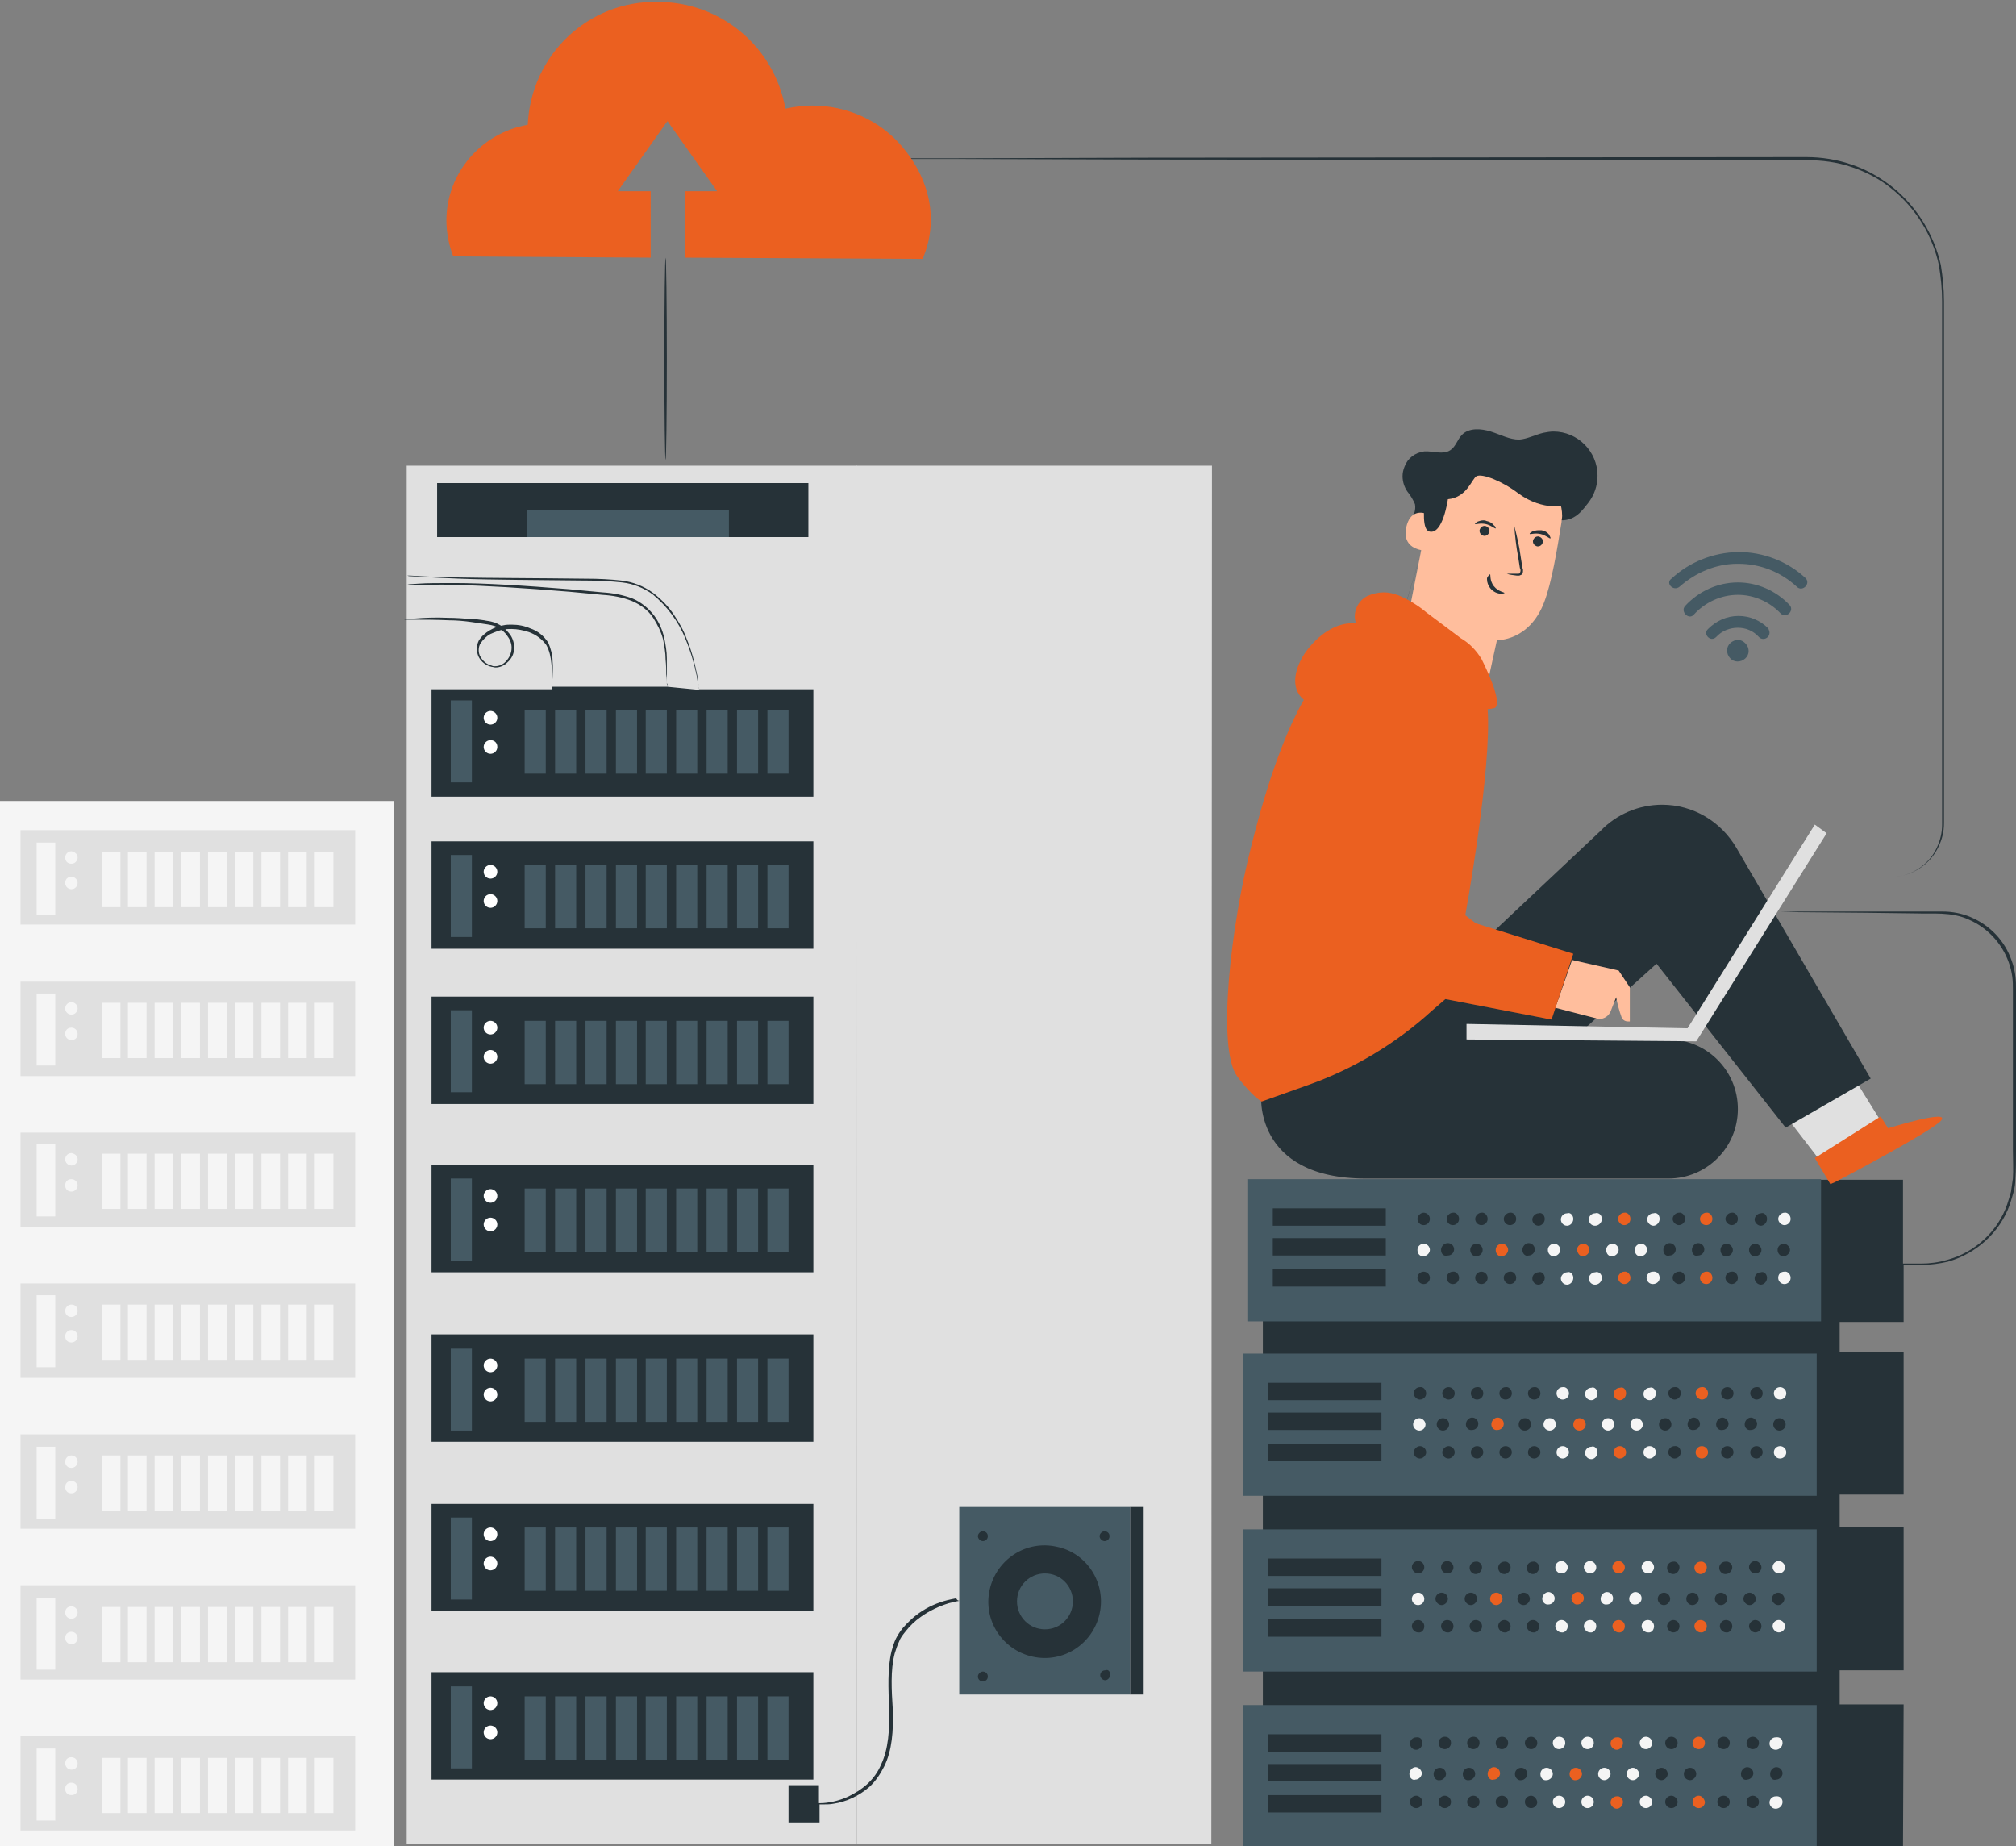 <?xml version="1.0" encoding="utf-8"?>
<!-- Generator: Adobe Illustrator 27.8.1, SVG Export Plug-In . SVG Version: 6.00 Build 0)  -->
<svg version="1.1" id="Layer_1" xmlns:xodm="http://www.corel.com/coreldraw/odm/2003"
	 xmlns="http://www.w3.org/2000/svg" xmlns:xlink="http://www.w3.org/1999/xlink" x="0px" y="0px" viewBox="0 0 324.7 297.3"
	 style="enable-background:new 0 0 324.7 297.3;" xml:space="preserve">
<rect x="0" y="0" width="324.7" height="297.3" fill="#808080" stroke="none"/>
<style type="text/css">
	.st0{fill:#F5F5F5;}
	.st1{fill:#E0E0E0;}
	.st2{fill:#263238;}
	.st3{fill:#455A64;}
	.st4{fill:#EB6020;}
	.st5{fill:#FFFFFF;}
	.st6{fill:#FFBE9D;}
</style>
<g id="Layer_x0020_1">
	<g id="_2005744361024">
		<polygon class="st0" points="-0.1,297.3 63.5,297.3 63.5,129 -0.1,129 		"/>
		<path class="st1" d="M3.3,148.9h53.9v-15.2H3.3C3.3,133.8,3.3,148.9,3.3,148.9z M3.3,294.8h53.9v-15.2H3.3L3.3,294.8L3.3,294.8z
			 M3.3,270.5h53.9v-15.2H3.3C3.3,255.3,3.3,270.5,3.3,270.5z M3.3,246.2h53.9V231H3.3C3.3,231,3.3,246.2,3.3,246.2z M3.3,221.9
			h53.9v-15.2H3.3C3.3,206.7,3.3,221.9,3.3,221.9z M3.3,197.6h53.9v-15.2H3.3C3.3,182.4,3.3,197.6,3.3,197.6z M3.3,173.3h53.9v-15.2
			H3.3C3.3,158.1,3.3,173.3,3.3,173.3z"/>
		<path class="st2" d="M306.5,297.4l-15.2,0v-3.6h-87.9V192h87.9v-2l15.2,0v13.5l2.4,0c0.2,0,0.3,0,0.5,0c1.4,0,2.9-0.2,4.2-0.6
			c4.5-1.2,8.2-4.6,9.7-9c0.2-0.6,0.4-1.3,0.6-2c0.1-0.7,0.2-1.4,0.3-2.1c0.1-1.4,0-3,0-4.5c0-6.2,0-13,0-20.2v-5.3
			c0-0.1,0-0.3,0-0.4c0-0.7,0-1.4-0.1-2.1c-0.1-0.8-0.3-1.6-0.6-2.4c-1.1-3-3.4-5.5-6.4-6.8c-2.8-1.3-5.9-0.9-8.6-1l-7.7-0.1
			l-11.1-0.1l-3-0.1H286h-0.3h0.3h0.8h3h11.1h7.7h4.3c1.5,0,3.1,0.3,4.5,0.9c3.1,1.3,5.5,3.8,6.6,7c0.3,0.8,0.5,1.7,0.6,2.5
			c0.1,0.7,0.1,1.5,0.1,2.2c0,0.1,0,0.3,0,0.4v5.3c0,7.1,0,14,0,20.2c0,1.6,0,3.1-0.1,4.5c0,0.7-0.1,1.5-0.3,2.2
			c-0.2,0.7-0.4,1.4-0.6,2c-1.6,4.5-5.4,7.9-10,9.2c-1.3,0.3-2.7,0.5-4,0.5c-0.2,0-0.5,0-0.7,0h-2.4v9.2l-10.3,0v4.9l10.3,0v22.9
			l-10.3,0v5.2l10.3,0V269l-10.3,0v5.5l10.3,0L306.5,297.4L306.5,297.4z M141.1,25.5h0.8h2.3h8.7l32-0.1l105.7-0.1
			c0.1,0,0.2,0,0.3,0c2.5,0,5,0.4,7.3,1.2c2.4,0.8,4.7,2.1,6.7,3.7c3.9,3.2,6.6,7.6,7.7,12.5c0.3,1.9,0.5,3.8,0.5,5.8
			c0,0.5,0,1,0,1.5c0,2.4,0,4.8,0,7.1v13.7c0,17.9,0,34,0,47.5c0,3.4,0,6.6,0,9.7c0,1.5,0,3,0,4.4c0,0.1,0,0.2,0,0.2
			c0,1.3-0.3,2.6-0.9,3.8c-1.1,2.3-3.2,4-5.7,4.6c-0.9,0.2-1.7,0.3-2.6,0.3c-0.2,0-0.4,0-0.7,0h-3h-8.7h-2.3h-0.8h0.8h2.3h8.7l3,0
			c0.2,0,0.4,0,0.6,0c0.9,0,1.8-0.1,2.7-0.3c2.4-0.6,4.5-2.3,5.5-4.6c0.5-1.1,0.8-2.3,0.8-3.6c0-0.1,0-0.3,0-0.4c0-1.4,0-2.9,0-4.4
			c0-3.1,0-6.3,0-9.7c0-13.5,0-29.6,0-47.5c0-4.5,0-9,0-13.7c0-2.3,0-4.7,0-7.1c0-0.5,0-1,0-1.5c0-1.9-0.2-3.8-0.5-5.7
			c-1-4.8-3.7-9.2-7.5-12.3c-1.9-1.6-4.2-2.8-6.6-3.6c-2.3-0.8-4.8-1.1-7.2-1.1c-0.1,0-0.2,0-0.3,0l-105.7-0.1l-32-0.1h-8.7H142
			L141.1,25.5L141.1,25.5z M107.2,74.1c-0.1,0-0.2-7.3-0.2-16.3s0.1-16.3,0.2-16.3s0.2,7.3,0.2,16.3S107.3,74.1,107.2,74.1z"/>
		<path class="st0" d="M5.9,147.3h3v-11.6h-3C5.9,135.7,5.9,147.3,5.9,147.3z M50.7,292h3v-8.9h-3V292z M46.4,292h3v-8.9h-3V292z
			 M42.1,292h3v-8.9h-3V292z M37.8,292h3v-8.9h-3V292z M33.5,292h3v-8.9h-3V292z M29.2,292h3v-8.9h-3V292z M24.9,292h3v-8.9h-3
			C24.9,283.1,24.9,292,24.9,292z M20.6,292h3v-8.9h-3V292z M16.4,292h3v-8.9h-3C16.4,283.1,16.4,292,16.4,292z M12.5,288.1
			c0-0.5-0.4-1-1-1s-1,0.4-1,1s0.4,1,1,1S12.5,288.7,12.5,288.1z M12.5,284c0-0.5-0.4-1-1-1s-1,0.4-1,1c0,0.5,0.4,1,1,1
			S12.5,284.6,12.5,284z M5.9,293.2h3v-11.6h-3V293.2z M50.7,267.7h3v-8.9h-3V267.7z M46.4,267.7h3v-8.9h-3V267.7z M42.1,267.7h3
			v-8.9h-3V267.7z M37.8,267.7h3v-8.9h-3V267.7z M33.5,267.7h3v-8.9h-3V267.7z M29.2,267.7h3v-8.9h-3V267.7z M24.9,267.7h3v-8.9h-3
			C24.9,258.7,24.9,267.7,24.9,267.7z M20.6,267.7h3v-8.9h-3V267.7z M16.4,267.7h3v-8.9h-3C16.4,258.7,16.4,267.7,16.4,267.7z
			 M12.5,263.8c0-0.5-0.4-1-1-1s-1,0.4-1,1c0,0.5,0.4,1,1,1C12.1,264.8,12.5,264.3,12.5,263.8z M12.5,259.7c0,0.5-0.4,1-1,1
			c-0.5,0-1-0.4-1-1s0.4-1,1-1l0,0C12.1,258.7,12.5,259.2,12.5,259.7C12.5,259.7,12.5,259.7,12.5,259.7L12.5,259.7L12.5,259.7z
			 M5.9,268.9h3v-11.6h-3C5.9,257.3,5.9,268.9,5.9,268.9z M50.7,243.3h3v-8.9h-3V243.3z M46.4,243.3h3v-8.9h-3V243.3z M42.1,243.3h3
			v-8.9h-3V243.3z M37.8,243.3h3v-8.9h-3V243.3z M33.5,243.3h3v-8.9h-3V243.3z M29.2,243.3h3v-8.9h-3V243.3z M24.9,243.3h3v-8.9h-3
			C24.9,234.4,24.9,243.3,24.9,243.3z M20.6,243.3h3v-8.9h-3V243.3z M16.4,243.3h3v-8.9h-3C16.4,234.4,16.4,243.3,16.4,243.3z
			 M12.5,239.5c0-0.5-0.4-1-1-1s-1,0.4-1,1s0.4,1,1,1C12.1,240.5,12.5,240,12.5,239.5z M12.5,235.4c0,0.5-0.4,1-1,1s-1-0.4-1-1
			c0-0.5,0.4-1,1-1S12.5,234.9,12.5,235.4C12.5,235.4,12.5,235.4,12.5,235.4z M5.9,244.6h3v-11.6h-3C5.9,232.9,5.9,244.6,5.9,244.6z
			 M50.7,219h3v-8.9h-3V219z M46.4,219h3v-8.9h-3V219z M42.1,219h3v-8.9h-3V219z M37.8,219h3v-8.9h-3V219z M33.5,219h3v-8.9h-3V219z
			 M29.2,219h3v-8.9h-3V219z M24.9,219h3v-8.9h-3C24.9,210.1,24.9,219,24.9,219z M20.6,219h3v-8.9h-3V219z M16.4,219h3v-8.9h-3
			C16.4,210.1,16.4,219,16.4,219z M12.5,215.2c0-0.5-0.4-1-1-1c-0.5,0-1,0.4-1,1s0.4,1,1,1S12.5,215.7,12.5,215.2z M12.5,211.1
			c0,0.5-0.4,1-1,1s-1-0.4-1-1c0-0.5,0.4-1,1-1C12.1,210.1,12.5,210.5,12.5,211.1L12.5,211.1L12.5,211.1z M5.9,220.2h3v-11.6h-3
			C5.9,208.6,5.9,220.2,5.9,220.2z M50.7,194.7h3v-8.9h-3V194.7z M46.4,194.7h3v-8.9h-3V194.7z M42.1,194.7h3v-8.9h-3V194.7z
			 M37.8,194.7h3v-8.9h-3V194.7z M33.5,194.7h3v-8.9h-3V194.7z M29.2,194.7h3v-8.9h-3V194.7z M24.9,194.7h3v-8.9h-3
			C24.9,185.8,24.9,194.7,24.9,194.7z M20.6,194.7h3v-8.9h-3V194.7z M16.4,194.7h3v-8.9h-3C16.4,185.8,16.4,194.7,16.4,194.7z
			 M12.5,190.9c0-0.5-0.4-1-1-1s-1,0.4-1,1s0.4,1,1,1S12.5,191.4,12.5,190.9z M12.5,186.7c0,0.5-0.4,1-1,1c-0.5,0-1-0.4-1-1
			c0-0.5,0.4-1,1-1C12.1,185.8,12.5,186.2,12.5,186.7L12.5,186.7L12.5,186.7z M5.9,195.9h3v-11.6h-3C5.9,184.3,5.9,195.9,5.9,195.9z
			 M50.7,170.4h3v-8.9h-3V170.4z M46.4,170.4h3v-8.9h-3V170.4z M42.1,170.4h3v-8.9h-3V170.4z M37.8,170.4h3v-8.9h-3V170.4z
			 M33.5,170.4h3v-8.9h-3V170.4z M29.2,170.4h3v-8.9h-3V170.4z M24.9,170.4h3v-8.9h-3C24.9,161.5,24.9,170.4,24.9,170.4z
			 M20.6,170.4h3v-8.9h-3V170.4z M16.4,170.4h3v-8.9h-3C16.4,161.5,16.4,170.4,16.4,170.4z M12.5,166.5c0-0.5-0.4-1-1-1s-1,0.4-1,1
			c0,0.5,0.4,1,1,1C12.1,167.5,12.5,167.1,12.5,166.5z M12.5,162.4c0,0.5-0.4,1-1,1c-0.5,0-1-0.4-1-1c0-0.5,0.4-1,1-1
			S12.5,161.9,12.5,162.4L12.5,162.4L12.5,162.4z M5.9,171.6h3V160h-3C5.9,160,5.9,171.6,5.9,171.6z M50.7,146.1h3v-8.9h-3V146.1z
			 M46.4,146.1h3v-8.9h-3V146.1z M42.1,146.1h3v-8.9h-3V146.1z M37.8,146.1h3v-8.9h-3V146.1z M33.5,146.1h3v-8.9h-3V146.1z
			 M29.2,146.1h3v-8.9h-3V146.1z M24.9,146.1h3v-8.9h-3C24.9,137.2,24.9,146.1,24.9,146.1z M20.6,146.1h3v-8.9h-3V146.1z
			 M16.4,146.1h3v-8.9h-3C16.4,137.2,16.4,146.1,16.4,146.1z M12.5,142.2c0-0.5-0.4-1-1-1s-1,0.4-1,1c0,0.5,0.4,1,1,1
			C12.1,143.2,12.5,142.7,12.5,142.2z M12.5,138.1c0,0.5-0.4,1-1,1s-1-0.4-1-1c0-0.5,0.4-1,1-1C12.1,137.2,12.5,137.6,12.5,138.1
			C12.5,138.1,12.5,138.1,12.5,138.1z"/>
		<path class="st2" d="M275.8,285.7c0-0.6,0.5-1,1-1c0.6,0,1,0.5,1,1s-0.5,1-1,1S275.8,286.3,275.8,285.7L275.8,285.7z"/>
		<path class="st3" d="M200.9,212.8h92.4v-22.9h-92.4V212.8z M280.3,103.1c-0.9-0.2-1.9,0.4-2.1,1.3c-0.2,0.9,0.4,1.9,1.3,2.1
			c0.9,0.2,1.9-0.4,2.1-1.3C281.8,104.3,281.2,103.4,280.3,103.1L280.3,103.1z M272.8,99c1.8-2,4.4-3.2,7.1-3.2c2.6,0,5.1,1.1,6.9,3
			c0.9,0.9,2.3-0.5,1.4-1.4c-2.2-2.3-5.2-3.6-8.3-3.6c-3.2,0-6.3,1.4-8.5,3.8C270.6,98.5,272,99.9,272.8,99
			C272.8,99,272.8,99,272.8,99z M270.5,94.5c2.6-2.3,5.9-3.7,9.3-3.7c0,0,0.1,0,0.2,0c3.5,0,6.8,1.3,9.4,3.7
			c0.9,0.9,2.3-0.5,1.4-1.4c-2.9-2.7-6.8-4.2-10.8-4.2c0,0-0.1,0-0.1,0c-4,0.1-7.8,1.6-10.7,4.3C268.2,93.9,269.5,95.3,270.5,94.5
			L270.5,94.5z M276.4,102.6c0.9-1,2.2-1.5,3.5-1.5c1.3,0,2.5,0.5,3.4,1.5c0.2,0.2,0.4,0.3,0.7,0.3c0.5,0,1-0.4,1-1
			c0-0.2-0.1-0.5-0.2-0.7c-1.3-1.3-3-2-4.8-2c-1.9,0-3.6,0.8-4.9,2.1C274.2,102.1,275.5,103.5,276.4,102.6L276.4,102.6L276.4,102.6z
			 M200.2,297.5h92.4v-22.9h-92.4V297.5z M200.2,269.2h92.4v-22.9h-92.4V269.2z M200.2,240.9h92.4V218h-92.4V240.9z"/>
		<path class="st4" d="M261.9,224.4C261.9,224.4,261.9,224.4,261.9,224.4c0,0.6-0.5,1.1-1,1.1c-0.6,0-1-0.5-1-1c0-0.6,0.5-1,1-1
			c0,0,0,0,0,0C261.5,223.3,261.9,223.8,261.9,224.4L261.9,224.4L261.9,224.4z M275.8,205.8c0,0.6-0.5,1-1,1c-0.6,0-1-0.5-1-1
			s0.5-1,1-1C275.3,204.7,275.8,205.2,275.8,205.8L275.8,205.8z M262.6,205.8c0,0.6-0.5,1-1,1s-1-0.5-1-1s0.5-1,1-1
			C262.1,204.7,262.6,205.2,262.6,205.8L262.6,205.8z M240.9,201.3c0-0.6,0.5-1,1-1c0.6,0,1,0.5,1,1s-0.5,1-1,1
			C241.3,202.4,240.9,201.9,240.9,201.3L240.9,201.3L240.9,201.3z M254,201.3c0-0.6,0.5-1,1-1c0.6,0,1,0.5,1,1s-0.5,1-1,1
			C254.5,202.4,254.1,201.9,254,201.3L254,201.3L254,201.3z M275.8,196.3c0,0.6-0.5,1-1,1c-0.6,0-1-0.5-1-1s0.5-1,1-1
			C275.3,195.2,275.8,195.7,275.8,196.3L275.8,196.3z M262.6,196.3c0,0.6-0.5,1-1,1s-1-0.5-1-1s0.5-1,1-1
			C262.1,195.2,262.6,195.7,262.6,196.3L262.6,196.3z M274.6,290.2c0,0.6-0.5,1-1,1c-0.6,0-1-0.5-1-1c0-0.6,0.5-1,1-1
			C274.1,289.2,274.5,289.7,274.6,290.2L274.6,290.2L274.6,290.2z M261.4,290.2C261.4,290.2,261.4,290.2,261.4,290.2
			c0,0.6-0.5,1.1-1,1.1s-1-0.5-1-1c0-0.6,0.5-1,1-1l0,0C260.9,289.2,261.4,289.7,261.4,290.2L261.4,290.2L261.4,290.2z M239.6,285.7
			C239.6,285.7,239.6,285.7,239.6,285.7c0-0.6,0.5-1.1,1-1.1c0.6,0,1,0.5,1,1s-0.5,1-1,1c0,0,0,0,0,0
			C240.1,286.8,239.6,286.3,239.6,285.7L239.6,285.7z M252.8,285.7c0-0.6,0.5-1,1-1c0.6,0,1,0.5,1,1s-0.5,1-1,1
			C253.3,286.8,252.8,286.3,252.8,285.7L252.8,285.7z M274.6,280.7c0,0.6-0.5,1-1,1c-0.6,0-1-0.5-1-1c0-0.6,0.5-1,1-1
			S274.6,280.1,274.6,280.7L274.6,280.7L274.6,280.7z M261.4,280.7C261.4,280.7,261.4,280.7,261.4,280.7c0,0.6-0.5,1.1-1,1.1
			s-1-0.5-1-1c0-0.6,0.5-1,1-1l0,0C260.9,279.7,261.4,280.1,261.4,280.7L261.4,280.7L261.4,280.7z M274.9,261.9c0-0.6-0.5-1-1-1
			c-0.6,0-1,0.5-1,1s0.5,1,1,1C274.4,263,274.9,262.5,274.9,261.9z M261.7,261.9c0-0.6-0.5-1-1-1c-0.6,0-1,0.5-1,1s0.5,1,1,1
			C261.2,263,261.7,262.5,261.7,261.9z M240,257.5c0-0.6,0.5-1,1-1c0.6,0,1,0.5,1,1s-0.5,1-1,1C240.4,258.5,240,258,240,257.5
			L240,257.5z M253.1,257.5C253.1,257.5,253.1,257.5,253.1,257.5c0-0.6,0.5-1.1,1-1.1c0.6,0,1,0.5,1,1s-0.5,1-1,1c0,0,0,0,0,0
			C253.6,258.5,253.2,258,253.1,257.5L253.1,257.5z M274.9,252.4C274.9,252.4,274.9,252.4,274.9,252.4c0,0.6-0.5,1.1-1,1.1
			s-1-0.5-1-1c0-0.6,0.5-1,1-1l0,0C274.4,251.4,274.9,251.9,274.9,252.4L274.9,252.4L274.9,252.4z M261.7,252.4c0,0.6-0.5,1-1,1
			s-1-0.5-1-1c0-0.6,0.5-1,1-1C261.2,251.4,261.7,251.9,261.7,252.4L261.7,252.4L261.7,252.4z M275.1,233.9c0-0.6-0.5-1-1-1
			c-0.6,0-1,0.5-1,1c0,0.6,0.5,1,1,1C274.6,234.9,275.1,234.4,275.1,233.9z M261.9,233.9c0-0.6-0.5-1-1-1c-0.6,0-1,0.5-1,1
			c0,0.6,0.5,1,1,1C261.5,234.9,261.9,234.4,261.9,233.9z M240.2,229.4C240.2,229.4,240.2,229.4,240.2,229.4c0-0.6,0.5-1.1,1-1.1
			c0.6,0,1,0.5,1,1c0,0.6-0.5,1-1,1l0,0C240.7,230.4,240.2,230,240.2,229.4z M253.4,229.4c0-0.6,0.5-1,1-1c0.6,0,1,0.5,1,1
			c0,0.6-0.5,1-1,1C253.8,230.4,253.4,230,253.4,229.4L253.4,229.4L253.4,229.4z M275.1,224.4c0,0.6-0.5,1-1,1s-1-0.5-1-1
			c0-0.6,0.5-1,1-1C274.6,223.3,275.1,223.8,275.1,224.4L275.1,224.4z"/>
		<path class="st2" d="M229.7,224.4c0,0.6-0.5,1-1,1s-1-0.5-1-1c0-0.6,0.5-1,1-1C229.2,223.3,229.7,223.8,229.7,224.4L229.7,224.4z
			 M204.3,225.5h18.2v-2.8h-18.2V225.5z M204.3,291.9h18.2v-2.8h-18.2V291.9z M204.3,286.9h18.2v-2.8h-18.2V286.9z M204.3,282.1
			h18.2v-2.8h-18.2V282.1z M204.3,263.6h18.2v-2.8h-18.2V263.6z M204.3,258.6h18.2v-2.8h-18.2V258.6z M204.3,253.8h18.2V251h-18.2
			V253.8z M204.3,235.3h18.2v-2.8h-18.2V235.3z M204.3,230.3h18.2v-2.8h-18.2V230.3z M270.7,224.4c0,0.6-0.5,1-1,1s-1-0.5-1-1
			c0-0.6,0.5-1,1-1C270.3,223.3,270.7,223.8,270.7,224.4L270.7,224.4z M270.2,290.2c0,0.6-0.5,1-1,1c-0.6,0-1-0.5-1-1
			c0-0.6,0.5-1,1-1C269.7,289.2,270.2,289.7,270.2,290.2L270.2,290.2L270.2,290.2z M266.6,285.7c0-0.6,0.5-1,1-1c0.6,0,1,0.5,1,1
			s-0.5,1-1,1S266.6,286.3,266.6,285.7L266.6,285.7z M271.2,285.7c0-0.6,0.5-1,1-1c0.6,0,1,0.5,1,1s-0.5,1-1,1
			S271.2,286.3,271.2,285.7L271.2,285.7z M270.2,280.7c0,0.6-0.5,1-1,1c-0.6,0-1-0.5-1-1c0-0.6,0.5-1,1-1S270.2,280.1,270.2,280.7
			L270.2,280.7L270.2,280.7z M270.5,261.9c0-0.6-0.5-1-1-1s-1,0.5-1,1s0.5,1,1,1S270.5,262.5,270.5,261.9z M267,257.5
			c0-0.6,0.5-1,1-1c0.6,0,1,0.5,1,1s-0.5,1-1,1C267.4,258.5,267,258,267,257.5L267,257.5z M271.6,257.5c0-0.6,0.5-1,1-1
			c0.6,0,1,0.5,1,1s-0.5,1-1,1C272,258.5,271.6,258,271.6,257.5L271.6,257.5z M270.5,252.4C270.5,252.4,270.5,252.4,270.5,252.4
			c0,0.6-0.5,1.1-1,1.1c-0.6,0-1-0.5-1-1c0-0.6,0.5-1,1-1c0,0,0,0,0,0C270,251.4,270.5,251.9,270.5,252.4L270.5,252.4z M270.7,233.9
			c0,0.6-0.5,1-1,1s-1-0.5-1-1c0-0.6,0.5-1,1-1C270.3,232.8,270.7,233.3,270.7,233.9L270.7,233.9L270.7,233.9z M267.2,229.4
			c0-0.6,0.5-1,1-1c0.6,0,1,0.5,1,1c0,0.6-0.5,1-1,1S267.2,230,267.2,229.4L267.2,229.4L267.2,229.4z M271.8,229.4
			C271.8,229.4,271.8,229.4,271.8,229.4c0-0.6,0.5-1.1,1-1.1s1,0.5,1,1c0,0.6-0.5,1-1,1c0,0,0,0,0,0
			C272.3,230.4,271.8,230,271.8,229.4L271.8,229.4z M234.3,224.4c0,0.6-0.5,1-1,1s-1-0.5-1-1c0-0.6,0.5-1,1-1
			S234.3,223.8,234.3,224.4L234.3,224.4L234.3,224.4z M242.9,290.2c0,0.6-0.5,1-1,1c-0.6,0-1-0.5-1-1c0-0.6,0.5-1,1-1
			C242.5,289.2,242.9,289.7,242.9,290.2L242.9,290.2L242.9,290.2z M247.6,290.2c0,0.6-0.5,1-1,1c-0.6,0-1-0.5-1-1c0-0.6,0.5-1,1-1
			C247.1,289.2,247.5,289.7,247.6,290.2L247.6,290.2L247.6,290.2z M244,285.7c0-0.6,0.5-1,1-1c0.6,0,1,0.5,1,1s-0.5,1-1,1
			C244.5,286.8,244,286.3,244,285.7L244,285.7L244,285.7z M247.6,280.7c0,0.6-0.5,1-1,1c-0.6,0-1-0.5-1-1c0-0.6,0.5-1,1-1
			C247.1,279.7,247.6,280.1,247.6,280.7L247.6,280.7L247.6,280.7z M247.9,261.9c0-0.6-0.5-1-1-1c-0.6,0-1,0.5-1,1s0.5,1,1,1
			C247.4,263,247.9,262.5,247.9,261.9z M244.4,257.5c0-0.6,0.5-1,1-1c0.6,0,1,0.5,1,1s-0.5,1-1,1C244.8,258.5,244.4,258,244.4,257.5
			L244.4,257.5z M247.9,252.4C247.9,252.4,247.9,252.4,247.9,252.4c0,0.6-0.5,1.1-1,1.1c-0.6,0-1-0.5-1-1c0-0.6,0.5-1,1-1
			c0,0,0,0,0,0C247.4,251.4,247.9,251.9,247.9,252.4L247.9,252.4z M248.1,233.9c0-0.6-0.5-1-1-1c-0.6,0-1,0.5-1,1c0,0.6,0.5,1,1,1
			C247.6,234.9,248.1,234.4,248.1,233.9z M243.5,233.9c0-0.6-0.5-1-1-1c-0.6,0-1,0.5-1,1c0,0.6,0.5,1,1,1
			C243,234.9,243.5,234.4,243.5,233.9z M244.6,229.4c0-0.6,0.5-1,1-1c0.6,0,1,0.5,1,1c0,0.6-0.5,1-1,1
			C245,230.4,244.6,230,244.6,229.4L244.6,229.4L244.6,229.4z M248.1,224.4c0,0.6-0.5,1-1,1c-0.6,0-1-0.5-1-1c0-0.6,0.5-1,1-1
			C247.6,223.3,248.1,223.8,248.1,224.4L248.1,224.4L248.1,224.4z M243.5,224.4c0,0.6-0.5,1-1,1c-0.6,0-1-0.5-1-1c0-0.6,0.5-1,1-1
			C243,223.3,243.5,223.8,243.5,224.4L243.5,224.4z M243.3,261.9c0-0.6-0.5-1-1-1c-0.6,0-1,0.5-1,1s0.5,1,1,1
			C242.8,263,243.3,262.5,243.3,261.9z M243.3,252.4C243.3,252.4,243.3,252.4,243.3,252.4c0,0.6-0.5,1.1-1,1.1c-0.6,0-1-0.5-1-1
			c0-0.6,0.5-1,1-1c0,0,0,0,0,0C242.8,251.4,243.3,251.9,243.3,252.4L243.3,252.4z M242.9,280.7c0,0.6-0.5,1-1,1c-0.6,0-1-0.5-1-1
			c0-0.6,0.5-1,1-1C242.5,279.7,242.9,280.1,242.9,280.7L242.9,280.7L242.9,280.7z M238.3,290.2c0,0.6-0.5,1-1,1c-0.6,0-1-0.5-1-1
			c0-0.6,0.5-1,1-1C237.9,289.2,238.3,289.7,238.3,290.2L238.3,290.2L238.3,290.2z M233.7,290.2c0,0.6-0.5,1-1,1c-0.6,0-1-0.5-1-1
			c0-0.6,0.5-1,1-1C233.3,289.2,233.7,289.7,233.7,290.2L233.7,290.2L233.7,290.2z M230.9,285.7c0-0.6,0.5-1,1-1c0.6,0,1,0.5,1,1
			s-0.5,1-1,1C231.3,286.8,230.9,286.3,230.9,285.7L230.9,285.7z M235.6,285.7c0-0.6,0.5-1,1-1c0.6,0,1,0.5,1,1s-0.5,1-1,1
			C236,286.8,235.6,286.3,235.6,285.7L235.6,285.7L235.6,285.7z M238.3,280.7c0,0.6-0.5,1-1,1c-0.6,0-1-0.5-1-1c0-0.6,0.5-1,1-1
			C237.9,279.7,238.3,280.1,238.3,280.7L238.3,280.7L238.3,280.7z M233.7,280.7c0,0.6-0.5,1-1,1c-0.6,0-1-0.5-1-1c0-0.6,0.5-1,1-1
			C233.3,279.7,233.7,280.1,233.7,280.7L233.7,280.7L233.7,280.7z M238.7,261.9c0-0.6-0.5-1-1-1c-0.6,0-1,0.5-1,1s0.5,1,1,1
			C238.2,263,238.7,262.5,238.7,261.9z M234.1,261.9c0-0.6-0.5-1-1-1c-0.6,0-1,0.5-1,1s0.5,1,1,1C233.6,263,234.1,262.5,234.1,261.9
			z M231.2,257.5c0-0.6,0.5-1,1-1c0.6,0,1,0.5,1,1s-0.5,1-1,1C231.7,258.5,231.2,258,231.2,257.5L231.2,257.5z M235.9,257.5
			c0-0.6,0.5-1,1-1c0.6,0,1,0.5,1,1s-0.5,1-1,1C236.4,258.5,235.9,258,235.9,257.5L235.9,257.5z M238.7,252.4
			C238.7,252.4,238.7,252.4,238.7,252.4c0,0.6-0.5,1.1-1,1.1c-0.6,0-1-0.5-1-1c0-0.6,0.5-1,1-1l0,0
			C238.2,251.4,238.7,251.9,238.7,252.4L238.7,252.4L238.7,252.4z M234.1,252.4c0,0.6-0.5,1-1,1c-0.6,0-1-0.5-1-1c0-0.6,0.5-1,1-1
			C233.6,251.4,234.1,251.9,234.1,252.4L234.1,252.4L234.1,252.4z M238.9,233.9c0-0.6-0.5-1-1-1c-0.6,0-1,0.5-1,1c0,0.6,0.5,1,1,1
			C238.4,234.9,238.9,234.4,238.9,233.9z M234.3,233.9c0-0.6-0.5-1-1-1s-1,0.5-1,1c0,0.6,0.5,1,1,1S234.3,234.4,234.3,233.9z
			 M231.4,229.4c0-0.6,0.5-1,1-1c0.6,0,1,0.5,1,1c0,0.6-0.5,1-1,1C231.9,230.4,231.4,230,231.4,229.4L231.4,229.4L231.4,229.4z
			 M236.1,229.4C236.1,229.4,236.1,229.4,236.1,229.4c0-0.6,0.5-1.1,1-1.1c0.6,0,1,0.5,1,1c0,0.6-0.5,1-1,1c0,0,0,0,0,0
			C236.6,230.4,236.1,230,236.1,229.4L236.1,229.4z M238.9,224.4c0,0.6-0.5,1-1,1c-0.6,0-1-0.5-1-1c0-0.6,0.5-1,1-1
			C238.4,223.3,238.9,223.8,238.9,224.4L238.9,224.4z M286.3,201.3c0-0.6,0.5-1,1-1s1,0.5,1,1s-0.5,1-1,1
			C286.8,202.4,286.3,201.9,286.3,201.3L286.3,201.3L286.3,201.3z M285.1,285.7C285.1,285.7,285.1,285.7,285.1,285.7
			c0-0.6,0.5-1.1,1-1.1c0.6,0,1,0.5,1,1s-0.5,1-1,1l0,0C285.5,286.8,285.1,286.3,285.1,285.7L285.1,285.7z M279.2,224.4
			c0,0.6-0.5,1-1,1c-0.6,0-1-0.5-1-1c0-0.6,0.5-1,1-1S279.2,223.8,279.2,224.4L279.2,224.4L279.2,224.4z M283.3,290.2
			c0,0.6-0.5,1-1,1c-0.6,0-1-0.5-1-1c0-0.6,0.5-1,1-1C282.9,289.2,283.3,289.7,283.3,290.2L283.3,290.2L283.3,290.2z M278.6,290.2
			c0,0.6-0.5,1-1,1c-0.6,0-1-0.5-1-1c0-0.6,0.4-1,1-1c0,0,0,0,0,0C278.2,289.2,278.6,289.7,278.6,290.2L278.6,290.2L278.6,290.2
			L278.6,290.2z M280.4,285.7C280.4,285.7,280.4,285.7,280.4,285.7c0-0.6,0.5-1.1,1-1.1c0.6,0,1,0.5,1,1s-0.5,1-1,1c0,0,0,0,0,0
			C280.9,286.8,280.4,286.3,280.4,285.7L280.4,285.7z M283.3,280.7c0,0.6-0.5,1-1,1c-0.6,0-1-0.5-1-1c0-0.6,0.5-1,1-1
			S283.3,280.1,283.3,280.7L283.3,280.7L283.3,280.7z M278.6,280.7c0,0.6-0.5,1-1,1c-0.6,0-1-0.5-1-1c0-0.6,0.5-1,1-1
			C278.2,279.7,278.6,280.1,278.6,280.7L278.6,280.7L278.6,280.7z M283.7,261.9c0-0.6-0.5-1-1-1s-1,0.5-1,1s0.5,1,1,1
			S283.7,262.5,283.7,261.9z M279,261.9c0-0.6-0.5-1-1-1c-0.6,0-1,0.5-1,1s0.5,1,1,1C278.5,263,279,262.5,279,261.9z M276.2,257.5
			c0-0.6,0.5-1,1-1s1,0.5,1,1s-0.5,1-1,1C276.6,258.5,276.2,258,276.2,257.5L276.2,257.5L276.2,257.5z M280.8,257.5c0-0.6,0.5-1,1-1
			s1,0.5,1,1s-0.5,1-1,1C281.3,258.5,280.8,258,280.8,257.5L280.8,257.5z M283.7,252.4c0,0.6-0.5,1-1,1s-1-0.5-1-1c0-0.6,0.5-1,1-1
			C283.2,251.4,283.7,251.9,283.7,252.4L283.7,252.4L283.7,252.4z M279,252.4C279,252.4,279,252.4,279,252.4c0,0.6-0.5,1.1-1.1,1.1
			c-0.6,0-1-0.5-1-1c0-0.6,0.5-1,1-1l0,0C278.5,251.4,279,251.9,279,252.4L279,252.4L279,252.4z M283.9,233.9c0-0.6-0.5-1-1-1
			c-0.6,0-1,0.5-1,1c0,0.6,0.5,1,1,1C283.4,234.9,283.9,234.4,283.9,233.9z M279.2,233.9c0-0.6-0.5-1-1-1c-0.6,0-1,0.5-1,1
			c0,0.6,0.5,1,1,1C278.7,234.9,279.2,234.4,279.2,233.9z M276.4,229.4C276.4,229.4,276.4,229.4,276.4,229.4c0-0.6,0.5-1.1,1-1.1
			s1,0.5,1,1c0,0.6-0.5,1-1,1c0,0,0,0,0,0C276.9,230.4,276.4,230,276.4,229.4L276.4,229.4z M281,229.4
			C281,229.4,281,229.4,281,229.4c0-0.6,0.5-1.1,1-1.1s1,0.5,1,1c0,0.6-0.5,1-1,1l0,0C281.5,230.4,281,230,281,229.4z M283.9,224.4
			c0,0.6-0.5,1-1,1s-1-0.5-1-1c0-0.6,0.5-1,1-1C283.4,223.3,283.9,223.8,283.9,224.4L283.9,224.4z M285.6,229.4c0-0.6,0.5-1,1-1
			s1,0.5,1,1c0,0.6-0.5,1-1,1C286.1,230.4,285.6,230,285.6,229.4L285.6,229.4L285.6,229.4z M285.4,257.5c0-0.6,0.5-1,1-1s1,0.5,1,1
			s-0.5,1-1,1C285.9,258.5,285.4,258,285.4,257.5L285.4,257.5z M205,207.2h18.2v-2.8H205V207.2z M205,197.4h18.2v-2.8H205V197.4z
			 M205,202.2h18.2v-2.8H205V202.2z M230.3,196.3c0,0.6-0.5,1-1,1c-0.6,0-1-0.5-1-1s0.5-1,1-1S230.3,195.7,230.3,196.3L230.3,196.3z
			 M235,196.3c0,0.6-0.5,1-1,1c-0.6,0-1-0.5-1-1s0.5-1,1-1C234.5,195.2,235,195.7,235,196.3L235,196.3z M232.1,201.3
			C232.1,201.3,232.1,201.3,232.1,201.3c0-0.6,0.5-1.1,1.1-1.1c0.6,0,1,0.5,1,1c0,0.6-0.5,1-1,1c0,0,0,0,0,0
			C232.5,202.4,232.1,201.9,232.1,201.3L232.1,201.3L232.1,201.3z M235,205.8c0,0.6-0.5,1-1,1c-0.6,0-1-0.5-1-1c0-0.6,0.5-1,1-1
			C234.5,204.7,235,205.2,235,205.8L235,205.8z M230.3,205.8c0,0.6-0.5,1-1,1c-0.6,0-1-0.5-1-1c0-0.6,0.5-1,1-1
			S230.3,205.2,230.3,205.8L230.3,205.8z M239.6,205.8c0,0.6-0.5,1-1,1c-0.6,0-1-0.5-1-1c0-0.6,0.5-1,1-1c0,0,0,0,0,0
			C239.1,204.8,239.6,205.2,239.6,205.8C239.6,205.8,239.6,205.8,239.6,205.8L239.6,205.8L239.6,205.8z M236.8,201.3
			c0-0.6,0.5-1,1-1c0.6,0,1,0.5,1,1c0,0.6-0.5,1-1,1C237.3,202.4,236.8,201.9,236.8,201.3L236.8,201.3L236.8,201.3z M239.6,196.3
			c0,0.6-0.5,1-1,1c-0.6,0-1-0.5-1-1s0.5-1,1-1C239.1,195.2,239.6,195.7,239.6,196.3L239.6,196.3L239.6,196.3z M244.2,196.3
			c0,0.6-0.5,1-1,1c-0.6,0-1-0.5-1-1s0.5-1,1-1C243.7,195.2,244.2,195.7,244.2,196.3L244.2,196.3z M248.8,196.3
			C248.8,196.3,248.8,196.3,248.8,196.3c0,0.6-0.5,1.1-1,1.1c-0.6,0-1-0.5-1-1s0.5-1,1-1l0,0C248.3,195.2,248.8,195.7,248.8,196.3
			L248.8,196.3L248.8,196.3z M245.2,201.3C245.2,201.3,245.2,201.3,245.2,201.3c0-0.6,0.5-1.1,1-1.1c0.6,0,1,0.5,1,1
			c0,0.6-0.5,1-1,1c0,0,0,0,0,0C245.7,202.4,245.2,201.9,245.2,201.3L245.2,201.3L245.2,201.3z M248.8,205.8
			C248.8,205.8,248.8,205.8,248.8,205.8c0,0.6-0.5,1.1-1,1.1c-0.6,0-1-0.5-1-1c0-0.6,0.5-1,1-1l0,0
			C248.3,204.7,248.8,205.2,248.8,205.8L248.8,205.8z M244.2,205.8c0,0.6-0.5,1-1,1c-0.6,0-1-0.5-1-1c0-0.6,0.5-1,1-1
			C243.7,204.7,244.2,205.2,244.2,205.8L244.2,205.8z M271.4,196.3c0,0.6-0.5,1-1,1s-1-0.5-1-1s0.5-1,1-1
			C270.9,195.2,271.4,195.7,271.4,196.3L271.4,196.3z M267.9,201.3C267.9,201.3,267.9,201.3,267.9,201.3c0-0.6,0.5-1.1,1-1.1
			c0.6,0,1,0.5,1,1c0,0.6-0.5,1-1,1c0,0,0,0,0,0C268.3,202.4,267.9,201.9,267.9,201.3L267.9,201.3L267.9,201.3z M271.4,205.8
			c0,0.6-0.5,1-1,1s-1-0.5-1-1c0-0.6,0.5-1,1-1C270.9,204.7,271.4,205.2,271.4,205.8L271.4,205.8z M272.5,201.3
			C272.5,201.3,272.5,201.3,272.5,201.3c0-0.6,0.5-1.1,1-1.1c0.6,0,1,0.5,1,1c0,0.6-0.5,1-1,1l0,0
			C272.9,202.4,272.5,201.9,272.5,201.3L272.5,201.3z M279.9,196.3c0,0.6-0.5,1-1,1s-1-0.5-1-1s0.5-1,1-1
			C279.4,195.2,279.9,195.7,279.9,196.3L279.9,196.3z M277.1,201.3c0-0.6,0.5-1,1-1s1,0.5,1,1c0,0.6-0.5,1-1,1
			C277.5,202.4,277.1,201.9,277.1,201.3L277.1,201.3L277.1,201.3z M279.9,205.8c0,0.6-0.5,1-1,1s-1-0.5-1-1c0-0.6,0.5-1,1-1
			C279.4,204.7,279.9,205.2,279.9,205.8L279.9,205.8z M284.6,205.8C284.6,205.8,284.6,205.8,284.6,205.8c0,0.6-0.5,1.1-1,1.1
			s-1-0.5-1-1c0-0.6,0.5-1,1-1l0,0C284.1,204.7,284.6,205.2,284.6,205.8L284.6,205.8z M281.7,201.3c0-0.6,0.5-1,1-1s1,0.5,1,1
			c0,0.6-0.5,1-1,1C282.2,202.4,281.7,201.9,281.7,201.3L281.7,201.3L281.7,201.3z M284.6,196.3
			C284.6,196.3,284.6,196.3,284.6,196.3c0,0.6-0.5,1.1-1,1.1s-1-0.5-1-1s0.5-1,1-1l0,0C284.1,195.2,284.6,195.7,284.6,196.3
			L284.6,196.3L284.6,196.3z M229.1,290.2c0,0.6-0.5,1-1,1c-0.6,0-1-0.5-1-1c0-0.6,0.5-1,1-1c0,0,0,0,0,0
			C228.6,289.2,229.1,289.7,229.1,290.2L229.1,290.2L229.1,290.2L229.1,290.2z M229.1,280.7C229.1,280.7,229.1,280.7,229.1,280.7
			c0,0.6-0.5,1.1-1,1.1c-0.6,0-1-0.5-1-1c0-0.6,0.5-1,1-1c0,0,0,0,0,0C228.7,279.7,229.1,280.1,229.1,280.7L229.1,280.7z
			 M229.4,261.9c0-0.6-0.5-1-1-1c-0.6,0-1,0.5-1,1s0.5,1,1,1C229,263,229.4,262.5,229.4,261.9z M229.4,252.4c0,0.6-0.5,1-1,1
			s-1-0.5-1-1c0-0.6,0.5-1,1-1C229,251.4,229.4,251.9,229.4,252.4L229.4,252.4L229.4,252.4z M229.7,233.9c0-0.6-0.5-1-1-1
			s-1,0.5-1,1c0,0.6,0.5,1,1,1S229.7,234.4,229.7,233.9z"/>
		<path class="st0" d="M257.1,261.9c0-0.6-0.5-1-1-1c-0.6,0-1,0.5-1,1s0.5,1,1,1C256.6,263,257.1,262.5,257.1,261.9z M287.7,233.9
			c0,0.6-0.5,1-1,1c-0.6,0-1-0.5-1-1c0-0.6,0.5-1,1-1S287.7,233.3,287.7,233.9L287.7,233.9L287.7,233.9z M287.7,224.4
			c0,0.6-0.5,1-1,1c-0.6,0-1-0.5-1-1c0-0.6,0.5-1,1-1S287.7,223.8,287.7,224.4L287.7,224.4z M266.7,233.9c0-0.6-0.5-1-1-1
			c-0.6,0-1,0.5-1,1c0,0.6,0.5,1,1,1C266.2,234.9,266.7,234.4,266.7,233.9z M262.6,229.4c0-0.6,0.5-1,1-1s1,0.5,1,1c0,0.6-0.5,1-1,1
			C263.1,230.4,262.6,230,262.6,229.4L262.6,229.4L262.6,229.4z M266.7,224.4C266.7,224.4,266.7,224.4,266.7,224.4
			c0,0.6-0.5,1.1-1,1.1c-0.6,0-1-0.5-1-1c0-0.6,0.5-1,1-1l0,0C266.2,223.3,266.7,223.8,266.7,224.4L266.7,224.4z M257.3,224.4
			C257.3,224.4,257.3,224.4,257.3,224.4c0,0.6-0.5,1.1-1,1.1c-0.6,0-1-0.5-1-1c0-0.6,0.5-1,1-1l0,0
			C256.8,223.3,257.3,223.8,257.3,224.4L257.3,224.4z M258,229.4c0-0.6,0.5-1,1-1c0.6,0,1,0.5,1,1c0,0.6-0.5,1-1,1
			C258.5,230.4,258,230,258,229.4L258,229.4L258,229.4z M257.3,233.9C257.3,233.9,257.3,233.9,257.3,233.9c0,0.6-0.5,1.1-1,1.1
			c-0.6,0-1-0.5-1-1c0-0.6,0.5-1,1-1l0,0C256.8,232.8,257.3,233.3,257.3,233.9L257.3,233.9L257.3,233.9z M252.7,233.9
			c0-0.6-0.5-1-1-1c-0.6,0-1,0.5-1,1c0,0.6,0.5,1,1,1C252.2,234.9,252.7,234.4,252.7,233.9z M248.6,229.4c0-0.6,0.5-1,1-1
			c0.6,0,1,0.5,1,1c0,0.6-0.5,1-1,1C249.1,230.4,248.6,230,248.6,229.4L248.6,229.4L248.6,229.4z M252.7,224.4c0,0.6-0.5,1-1,1
			c-0.6,0-1-0.5-1-1c0-0.6,0.5-1,1-1C252.2,223.3,252.7,223.8,252.7,224.4L252.7,224.4z M287.5,261.9c0,0.6-0.5,1-1,1s-1-0.5-1-1
			c0-0.6,0.5-1,1-1C287,260.9,287.5,261.4,287.5,261.9L287.5,261.9L287.5,261.9z M287.5,252.4c0,0.6-0.5,1-1,1s-1-0.5-1-1
			c0-0.6,0.5-1,1-1C287,251.4,287.5,251.9,287.5,252.4L287.5,252.4L287.5,252.4z M266.4,261.9c0-0.6-0.5-1-1-1c-0.6,0-1,0.5-1,1
			s0.5,1,1,1C266,263,266.4,262.5,266.4,261.9z M266.4,252.4c0,0.6-0.5,1-1,1s-1-0.5-1-1c0-0.6,0.5-1,1-1
			C266,251.4,266.4,251.9,266.4,252.4L266.4,252.4L266.4,252.4z M248.1,285.7c0-0.6,0.5-1,1-1c0.6,0,1,0.5,1,1s-0.5,1-1,1
			C248.5,286.8,248.1,286.3,248.1,285.7L248.1,285.7z M266.1,290.2c0,0.6-0.5,1-1,1c-0.6,0-1-0.5-1-1c0-0.6,0.5-1,1-1
			C265.6,289.2,266.1,289.7,266.1,290.2L266.1,290.2L266.1,290.2z M262,285.7c0-0.6,0.5-1,1-1s1,0.5,1,1s-0.5,1-1,1
			S262,286.3,262,285.7L262,285.7L262,285.7z M266.1,280.7c0,0.6-0.5,1-1,1c-0.6,0-1-0.5-1-1c0-0.6,0.5-1,1-1
			C265.6,279.7,266.1,280.1,266.1,280.7L266.1,280.7L266.1,280.7z M287.1,280.7C287.1,280.7,287.1,280.7,287.1,280.7
			c0,0.6-0.5,1.1-1.1,1.1c-0.6,0-1-0.5-1-1c0-0.6,0.5-1,1-1c0,0,0,0,0,0C286.7,279.7,287.1,280.1,287.1,280.7L287.1,280.7z
			 M287.1,290.2C287.1,290.2,287.1,290.2,287.1,290.2c0,0.6-0.5,1.1-1.1,1.1c-0.6,0-1-0.5-1-1c0-0.6,0.5-1,1-1c0,0,0,0,0,0
			C286.7,289.2,287.1,289.7,287.1,290.2L287.1,290.2z M256.7,290.2c0,0.6-0.5,1-1,1c-0.6,0-1-0.5-1-1c0-0.6,0.5-1,1-1
			C256.3,289.2,256.7,289.7,256.7,290.2L256.7,290.2L256.7,290.2z M252.1,290.2c0,0.6-0.5,1-1,1c-0.6,0-1-0.5-1-1c0-0.6,0.5-1,1-1
			C251.7,289.2,252.1,289.7,252.1,290.2L252.1,290.2L252.1,290.2z M257.4,285.7c0-0.6,0.5-1,1-1c0.6,0,1,0.5,1,1s-0.5,1-1,1
			S257.4,286.3,257.4,285.7L257.4,285.7z M256.7,280.7c0,0.6-0.5,1-1,1c-0.6,0-1-0.5-1-1c0-0.6,0.5-1,1-1
			C256.3,279.7,256.7,280.1,256.7,280.7L256.7,280.7L256.7,280.7z M252.1,280.7c0,0.6-0.5,1-1,1c-0.6,0-1-0.5-1-1c0-0.6,0.5-1,1-1
			C251.7,279.7,252.1,280.1,252.1,280.7L252.1,280.7L252.1,280.7z M227,285.7C227,285.7,227,285.7,227,285.7c0-0.6,0.5-1.1,1-1.1
			s1,0.5,1,1s-0.5,1-1,1l0,0C227.5,286.8,227,286.3,227,285.7L227,285.7z M288.4,196.3c0,0.6-0.5,1-1,1s-1-0.5-1-1s0.5-1,1-1
			C287.9,195.2,288.4,195.7,288.4,196.3L288.4,196.3z M253.4,196.3C253.4,196.3,253.4,196.3,253.4,196.3c0,0.6-0.5,1.1-1,1.1
			c-0.6,0-1-0.5-1-1c0-0.6,0.5-1,1-1l0,0C252.9,195.2,253.4,195.7,253.4,196.3L253.4,196.3L253.4,196.3z M258,196.3
			C258,196.3,258,196.3,258,196.3c0,0.6-0.5,1.1-1.1,1.1c-0.6,0-1-0.5-1-1c0-0.6,0.5-1,1-1c0,0,0,0,0,0
			C257.5,195.2,258,195.7,258,196.3L258,196.3L258,196.3z M258.7,201.3c0-0.6,0.5-1,1-1c0.6,0,1,0.5,1,1s-0.5,1-1,1
			C259.1,202.4,258.7,201.9,258.7,201.3L258.7,201.3L258.7,201.3z M258,205.8C258,205.8,258,205.8,258,205.8c0,0.6-0.5,1.1-1.1,1.1
			c-0.6,0-1-0.5-1-1s0.5-1,1-1c0,0,0,0,0,0C257.5,204.7,258,205.2,258,205.8L258,205.8L258,205.8z M253.4,205.8
			C253.4,205.8,253.4,205.8,253.4,205.8c0,0.6-0.5,1.1-1,1.1c-0.6,0-1-0.5-1-1s0.5-1,1-1l0,0C252.9,204.7,253.4,205.2,253.4,205.8
			L253.4,205.8z M249.3,201.3c0-0.6,0.5-1,1-1c0.6,0,1,0.5,1,1s-0.5,1-1,1C249.8,202.4,249.3,201.9,249.3,201.3L249.3,201.3
			L249.3,201.3z M267.3,196.3C267.3,196.3,267.3,196.3,267.3,196.3c0,0.6-0.5,1.1-1,1.1s-1-0.5-1-1c0-0.6,0.5-1,1-1c0,0,0,0,0,0
			C266.9,195.2,267.3,195.7,267.3,196.3L267.3,196.3L267.3,196.3z M263.3,201.3c0-0.6,0.5-1,1-1c0.6,0,1,0.5,1,1s-0.5,1-1,1
			C263.7,202.4,263.3,201.9,263.3,201.3L263.3,201.3L263.3,201.3z M267.3,205.8c0,0.6-0.5,1-1.1,1c-0.6,0-1-0.5-1-1c0-0.6,0.5-1,1-1
			c0,0,0,0,0,0C266.9,204.7,267.3,205.2,267.3,205.8C267.3,205.8,267.3,205.8,267.3,205.8L267.3,205.8L267.3,205.8z M288.4,205.8
			c0,0.6-0.5,1-1,1c-0.6,0-1-0.5-1-1c0-0.6,0.4-1,1-1c0,0,0,0,0,0C287.9,204.7,288.4,205.2,288.4,205.8
			C288.4,205.8,288.4,205.8,288.4,205.8L288.4,205.8L288.4,205.8z M228.3,201.3c0-0.6,0.5-1,1-1c0.6,0,1,0.5,1,1s-0.5,1-1,1
			C228.7,202.4,228.3,201.9,228.3,201.3L228.3,201.3L228.3,201.3z M227.6,229.4c0-0.6,0.5-1,1-1s1,0.5,1,1c0,0.6-0.5,1-1,1
			C228.1,230.4,227.6,230,227.6,229.4L227.6,229.4L227.6,229.4z M227.4,257.5c0-0.6,0.5-1,1-1c0.6,0,1,0.5,1,1c0,0.6-0.5,1-1,1
			C227.8,258.5,227.4,258,227.4,257.5L227.4,257.5z M262.4,257.5C262.4,257.5,262.4,257.5,262.4,257.5c0-0.6,0.5-1.1,1-1.1
			c0.6,0,1,0.5,1,1c0,0.6-0.5,1-1,1l0,0C262.8,258.5,262.4,258,262.4,257.5L262.4,257.5z M257.8,257.5
			C257.8,257.5,257.8,257.5,257.8,257.5c0-0.6,0.5-1.1,1-1.1c0.6,0,1,0.5,1,1c0,0.6-0.5,1-1,1l0,0
			C258.2,258.5,257.8,258,257.8,257.5L257.8,257.5z M257.1,252.4c0,0.6-0.5,1-1,1s-1-0.5-1-1c0-0.6,0.5-1,1-1
			C256.6,251.4,257.1,251.9,257.1,252.4L257.1,252.4L257.1,252.4z M252.5,252.4c0,0.6-0.5,1-1,1c-0.6,0-1-0.5-1-1c0-0.6,0.5-1,1-1
			C252,251.4,252.5,251.9,252.5,252.4L252.5,252.4L252.5,252.4z M248.4,257.5C248.4,257.5,248.4,257.5,248.4,257.5
			c0-0.6,0.5-1.1,1-1.1s1,0.5,1,1c0,0.6-0.5,1-1,1l0,0C248.9,258.5,248.4,258,248.4,257.5L248.4,257.5z M252.5,261.9
			c0-0.6-0.5-1-1-1c-0.6,0-1,0.5-1,1s0.5,1,1,1C252,263,252.5,262.5,252.5,261.9z"/>
		<path class="st1" d="M195.1,297H138l-0.1-222h57.3L195.1,297L195.1,297z M287.2,179.2l5.7,7.4l10.8-4.8l-6.9-11.1L287.2,179.2z"/>
		<path class="st4" d="M148.6,41.7c2.7-6.3,1.1-13-3.4-18.2c-3.6-4.2-8.9-6.5-14.4-6.5c-1.4,0-2.9,0.2-4.3,0.5
			c-1.8-10-10.4-17.2-20.6-17.2C94.7,0.1,85.5,8.9,85,20.1c-7.5,1.3-13.1,7.8-13.1,15.4c0,2,0.4,4,1.1,5.8l31.8,0.2V30.8h-5.3
			l8-11.3l8,11.3h-5.2v10.7L148.6,41.7L148.6,41.7z"/>
		<g>
			<path class="st2" d="M229.8,85.9c0,0,0,0.1,0,0.1c0,0.8-0.6,1.4-1.4,1.4c-0.3,0-0.6-0.1-0.9-0.3c-0.8-0.6-0.7-1.9-0.3-2.9
				c0.4-1,0.9-2,0.7-3c-0.3-0.7-0.7-1.4-1.2-2c-0.5-0.7-0.8-1.6-0.8-2.5c0-0.5,0.1-1,0.3-1.5c0.5-1.4,1.7-2.3,3.2-2.5
				c1.4-0.1,3,0.6,4.2-0.2c0.9-0.6,1.1-1.7,1.9-2.5c1.1-1.1,3-1,4.6-0.5c1.6,0.5,3,1.3,4.6,1.3c1.3-0.1,2.6-0.8,3.9-1.1
				c0.5-0.1,1.1-0.2,1.6-0.2c3.9,0,7.1,3.2,7.1,7.1c0,1.6-0.5,3.1-1.5,4.4c-0.7,0.8-2.1,3.3-5.1,2.7L229.8,85.9L229.8,85.9z
				 M229.8,85.9l-26.6,89.8c-0.2,0.5-1.4,14.1,16.8,14.1h48.7c0,0,0,0,0,0c6.2,0,11.2-5,11.2-11.2c0,0,0,0,0,0v0
				c0-6.2-5-11.2-11.2-11.2h-15.4l13.5-12.2l20.8,26.4l13.7-7.9l-21.6-37.1c-2.5-4.3-7-7-12-7l0,0c0,0,0,0,0,0
				c-3.7,0-7.3,1.5-9.9,4.2l-35.7,33.6c-1.2,0.1-2.4,0.5-3.5,1l-15.5,7.2L229.8,85.9L229.8,85.9z"/>
		</g>
		<path class="st1" d="M236.2,167.4v-2.5l35.6,0.7l20.5-32.8l1.9,1.4l-21,33.5L236.2,167.4L236.2,167.4z M65.5,297H138v-222H65.5
			C65.5,75.1,65.5,297,65.5,297z"/>
		<path class="st2" d="M69.5,286.6H131v-17.3H69.5V286.6z M182,272.9h2.2v-30.2H182V272.9z M154.6,257.8c0,0-0.7,0.1-1.8,0.4
			c-1.6,0.5-3.1,1.2-4.5,2.2c-1,0.7-1.8,1.5-2.5,2.4c-0.4,0.5-0.8,1-1,1.6c-0.3,0.6-0.5,1.3-0.7,1.9c-0.7,2.7-0.5,5.9-0.3,9.1
			c0.1,3.3-0.1,6.5-1.4,9.1c-0.6,1.2-1.4,2.4-2.4,3.3c-1.6,1.4-3.7,2.4-5.8,2.7c-0.5,0.1-1,0.1-1.5,0.1c-0.2,0-0.5,0-0.7,0v2.9H127
			v-6h4.9v2.9l0,0c0.1,0,0.2,0,0.3,0c0.6,0,1.2-0.1,1.8-0.2c0.9-0.2,1.9-0.5,2.7-0.9c1-0.5,2-1.1,2.9-1.9c1-0.9,1.8-2,2.3-3.2
			c1.2-2.5,1.4-5.7,1.3-9c-0.1-3.2-0.3-6.4,0.4-9.3c0.2-0.7,0.4-1.4,0.7-2c0.3-0.6,0.7-1.2,1.1-1.7c0.8-0.9,1.6-1.7,2.6-2.4
			c1.4-1,3-1.7,4.6-2.1c0.4-0.1,0.9-0.2,1.4-0.3C154.2,257.8,154.4,257.8,154.6,257.8C154.5,257.8,154.6,257.8,154.6,257.8
			L154.6,257.8z M107.5,110.6c0-0.2-0.1-0.4-0.1-0.5c0-0.3,0-0.9-0.1-1.5c0-0.6,0-1.5-0.1-2.4c0-1.1-0.2-2.1-0.4-3.2
			c-0.3-1.2-0.9-2.4-1.6-3.5c-0.8-1.2-2-2.1-3.4-2.7c-1.5-0.6-3.1-0.9-4.8-1l-5.3-0.5c-7.3-0.6-13.8-1-18.6-1.1
			c-2.4-0.1-4.3,0-5.6,0h-1.5c-0.1,0-0.2,0-0.3,0c-0.1,0-0.2,0-0.3,0c0.2,0,0.4-0.1,0.5-0.1l1.5-0.1c1.3-0.1,3.3-0.1,5.7-0.1
			c4.8,0,11.4,0.4,18.6,1l5.3,0.5c1.7,0.1,3.3,0.4,4.9,1c1.4,0.6,2.6,1.6,3.5,2.8c0.8,1.1,1.3,2.3,1.6,3.6c0.2,1.1,0.4,2.1,0.4,3.2
			c0,0.9,0,1.8,0,2.4c0,0.7,0,1.1,0,1.5c0,0,0,0.1,0,0.1C107.6,110.3,107.5,110.5,107.5,110.6L107.5,110.6l-18.6,0
			c0-0.1,0-0.3,0-0.4c0-0.4,0.1-0.8,0.1-1.4c0-0.6,0.1-1.4,0-2.3c0-1-0.3-2.1-0.7-3c-0.7-1.1-1.7-1.9-2.9-2.3
			c-0.9-0.4-1.9-0.6-3-0.6c-0.4,0-0.9,0-1.3,0.1c-0.8,0.1-1.5,0.4-2.2,0.8c-0.7,0.4-1.4,1-1.8,1.7c-0.2,0.4-0.3,0.8-0.3,1.3
			c0,0.4,0.1,0.9,0.3,1.3c0.4,0.8,1.2,1.4,2.1,1.6c0.2,0,0.4,0.1,0.6,0.1c0.7,0,1.4-0.3,1.9-0.8c0.7-0.6,1.1-1.4,1.1-2.3
			c0-0.1,0-0.1,0-0.2c0-0.8-0.3-1.6-0.8-2.2c-0.5-0.6-1.1-1.2-1.8-1.5c-0.3-0.2-0.7-0.3-1.1-0.4c-0.4-0.1-0.7-0.1-1.1-0.2
			c-0.7-0.1-1.4-0.2-2-0.2c-1.3-0.1-2.6-0.2-3.7-0.2c-2.2-0.1-4.1,0-5.3,0.1l-1.4,0.1c0,0,0,0,0,0c-0.2,0-0.3,0-0.5,0.1
			c0.1,0,0.2,0,0.3,0s0.2,0,0.3,0l1.4,0c1.3,0,3.1,0,5.3,0.1c1.1,0,2.3,0.1,3.7,0.3c0.7,0.1,1.3,0.2,2,0.3c0.7,0.1,1.4,0.2,2,0.5
			c0.6,0.3,1.2,0.8,1.6,1.4c0.4,0.5,0.7,1.2,0.7,1.9c0,0.9-0.4,1.7-1,2.3c-0.4,0.4-1,0.7-1.7,0.7c-0.2,0-0.3,0-0.5-0.1
			c-0.8-0.2-1.4-0.7-1.8-1.4c-0.2-0.3-0.3-0.7-0.3-1.1c0-0.4,0.1-0.8,0.3-1.1c0.4-0.6,1-1.2,1.6-1.5c0.7-0.3,1.4-0.6,2.1-0.7
			c0.4-0.1,0.9-0.1,1.3-0.1c0.9,0,1.9,0.2,2.8,0.5c1.1,0.4,2.1,1.1,2.8,2.1c0.5,0.9,0.7,1.9,0.8,2.9c0.1,0.8,0.1,1.7,0.1,2.3
			s0,1.1,0,1.4c0,0,0,0.1,0,0.1c0,0.1,0,0.3,0,0.4H69.5v17.3H131v-17.3h-18.4c-0.1-0.2-0.1-0.4-0.1-0.6c-0.1-0.4-0.2-0.9-0.3-1.6
			c-0.4-2-1-4-1.8-5.9c-1.1-2.8-3-5.3-5.3-7.2c-1.4-1-3.1-1.7-4.9-1.9c-1.9-0.2-3.7-0.3-5.6-0.3c0,0-0.1,0-0.2,0
			c-7.9-0.1-15.1-0.1-20.3-0.3c-2.6-0.1-4.7-0.2-6.2-0.3l-1.7-0.1c-0.2,0-0.4,0-0.6-0.1l0.5,0l1.7,0.1c1.5,0.1,3.6,0.1,6.2,0.2
			c5.2,0.1,12.4,0.1,20.3,0.2c0.1,0,0.1,0,0.2,0c1.9,0,3.8,0.1,5.6,0.3c1.8,0.2,3.6,0.9,5.1,2c1.3,1,2.5,2.2,3.4,3.6
			c0.8,1.2,1.5,2.4,2,3.8c0.8,1.9,1.3,3.9,1.7,5.9c0.1,0.8,0.2,1.3,0.2,1.7c0,0.2,0.1,0.4,0.1,0.6L107.5,110.6L107.5,110.6z
			 M70.4,86.5h59.8v-8.7H70.4C70.4,77.8,70.4,86.5,70.4,86.5z M69.5,152.8H131v-17.3H69.5C69.5,135.5,69.5,152.8,69.5,152.8z
			 M69.5,177.8H131v-17.3H69.5C69.5,160.5,69.5,177.8,69.5,177.8z M69.5,204.9H131v-17.3H69.5C69.5,187.6,69.5,204.9,69.5,204.9z
			 M69.5,232.2H131v-17.3H69.5C69.5,214.9,69.5,232.2,69.5,232.2z M69.5,259.5H131v-17.3H69.5C69.5,242.2,69.5,259.5,69.5,259.5z"/>
		<path class="st5" d="M80.1,115.6c0,0.6-0.5,1.1-1.1,1.1s-1.1-0.5-1.1-1.1c0-0.6,0.5-1.1,1.1-1.1C79.6,114.5,80.1,115,80.1,115.6
			C80.1,115.6,80.1,115.6,80.1,115.6z M80.1,251.8c0,0.6-0.5,1.1-1.1,1.1s-1.1-0.5-1.1-1.1s0.5-1.1,1.1-1.1
			C79.6,250.7,80.1,251.2,80.1,251.8C80.1,251.8,80.1,251.8,80.1,251.8z M80.1,247.1c0,0.6-0.5,1.1-1.1,1.1s-1.1-0.5-1.1-1.1
			s0.5-1.1,1.1-1.1C79.6,246,80.1,246.5,80.1,247.1C80.1,247.1,80.1,247.1,80.1,247.1z M80.1,279c0,0.6-0.5,1.1-1.1,1.1
			s-1.1-0.5-1.1-1.1c0-0.6,0.5-1.1,1.1-1.1C79.6,277.9,80.1,278.4,80.1,279C80.1,279,80.1,279,80.1,279z M80.1,274.3
			c0,0.6-0.5,1.1-1.1,1.1s-1.1-0.5-1.1-1.1c0-0.6,0.5-1.1,1.1-1.1C79.6,273.2,80.1,273.7,80.1,274.3
			C80.1,274.3,80.1,274.3,80.1,274.3z M80.1,224.6c0,0.6-0.5,1.1-1.1,1.1s-1.1-0.5-1.1-1.1c0-0.6,0.5-1.1,1.1-1.1
			C79.6,223.5,80.1,224,80.1,224.6C80.1,224.6,80.1,224.6,80.1,224.6z M80.1,219.9c0,0.6-0.5,1.1-1.1,1.1s-1.1-0.5-1.1-1.1
			s0.5-1.1,1.1-1.1C79.6,218.8,80.1,219.3,80.1,219.9C80.1,219.9,80.1,219.9,80.1,219.9z M80.1,197.2c0,0.6-0.5,1.1-1.1,1.1
			s-1.1-0.5-1.1-1.1c0-0.6,0.5-1.1,1.1-1.1C79.6,196.1,80.1,196.6,80.1,197.2C80.1,197.2,80.1,197.2,80.1,197.2z M80.1,192.6
			c0,0.6-0.5,1.1-1.1,1.1s-1.1-0.5-1.1-1.1c0-0.6,0.5-1.1,1.1-1.1C79.6,191.5,80.1,192,80.1,192.6C80.1,192.6,80.1,192.6,80.1,192.6
			z M80.1,170.2c0,0.6-0.5,1.1-1.1,1.1s-1.1-0.5-1.1-1.1s0.5-1.1,1.1-1.1C79.6,169.1,80.1,169.6,80.1,170.2L80.1,170.2L80.1,170.2z
			 M80.1,165.5c0,0.6-0.5,1.1-1.1,1.1s-1.1-0.5-1.1-1.1s0.5-1.1,1.1-1.1C79.6,164.4,80.1,164.9,80.1,165.5L80.1,165.5L80.1,165.5z
			 M80.1,145.1c0,0.6-0.5,1.1-1.1,1.1s-1.1-0.5-1.1-1.1c0-0.6,0.5-1.1,1.1-1.1C79.6,144,80.1,144.5,80.1,145.1L80.1,145.1z
			 M80.1,140.4c0,0.6-0.5,1.1-1.1,1.1s-1.1-0.5-1.1-1.1s0.5-1.1,1.1-1.1C79.6,139.3,80.1,139.8,80.1,140.4L80.1,140.4z M80.1,120.3
			c0,0.6-0.5,1.1-1.1,1.1s-1.1-0.5-1.1-1.1c0-0.6,0.5-1.1,1.1-1.1C79.6,119.2,80.1,119.6,80.1,120.3
			C80.1,120.3,80.1,120.3,80.1,120.3z"/>
		<path class="st3" d="M84.9,86.5h32.5v-4.3H84.9C84.9,82.2,84.9,86.5,84.9,86.5z M154.5,272.9H182v-30.2h-27.5V272.9z M84.5,124.6
			h3.4v-10.2h-3.4V124.6z M72.6,126h3.4v-13.2h-3.4V126z M72.6,257.6h3.4v-13.2h-3.4V257.6z M72.6,284.8h3.4v-13.2h-3.4V284.8z
			 M72.6,230.4h3.4v-13.2h-3.4V230.4z M72.6,203h3.4v-13.2h-3.4V203z M72.6,175.9h3.4v-13.2h-3.4V175.9z M72.6,150.9h3.4v-13.2h-3.4
			V150.9z M123.6,256.2h3.4V246h-3.4V256.2z M118.7,256.2h3.4V246h-3.4V256.2z M113.8,256.2h3.4V246h-3.4V256.2z M108.9,256.2h3.4
			V246h-3.4V256.2z M104,256.2h3.4V246H104V256.2z M99.2,256.2h3.4V246h-3.4V256.2z M94.3,256.2h3.4V246h-3.4V256.2z M89.4,256.2
			h3.4V246h-3.4V256.2z M84.5,256.2h3.4V246h-3.4V256.2z M123.6,283.4h3.4v-10.2h-3.4V283.4z M118.7,283.4h3.4v-10.2h-3.4V283.4z
			 M113.8,283.4h3.4v-10.2h-3.4V283.4z M108.9,283.4h3.4v-10.2h-3.4V283.4z M104,283.4h3.4v-10.2H104V283.4z M99.2,283.4h3.4v-10.2
			h-3.4V283.4z M94.3,283.4h3.4v-10.2h-3.4V283.4z M89.4,283.4h3.4v-10.2h-3.4V283.4z M84.5,283.4h3.4v-10.2h-3.4V283.4z M123.6,229
			h3.4v-10.2h-3.4V229z M118.7,229h3.4v-10.2h-3.4V229z M113.8,229h3.4v-10.2h-3.4V229z M108.9,229h3.4v-10.2h-3.4V229z M104,229
			h3.4v-10.2H104V229z M99.2,229h3.4v-10.2h-3.4V229z M94.3,229h3.4v-10.2h-3.4V229z M89.4,229h3.4v-10.2h-3.4V229z M84.5,229h3.4
			v-10.2h-3.4V229z M123.6,201.6h3.4v-10.2h-3.4V201.6z M118.7,201.6h3.4v-10.2h-3.4V201.6z M113.8,201.6h3.4v-10.2h-3.4V201.6z
			 M108.9,201.6h3.4v-10.2h-3.4V201.6z M104,201.6h3.4v-10.2H104V201.6z M99.2,201.6h3.4v-10.2h-3.4V201.6z M94.3,201.6h3.4v-10.2
			h-3.4V201.6z M89.4,201.6h3.4v-10.2h-3.4V201.6z M84.5,201.6h3.4v-10.2h-3.4V201.6z M123.6,174.6h3.4v-10.2h-3.4V174.6z
			 M118.7,174.6h3.4v-10.2h-3.4V174.6z M113.8,174.6h3.4v-10.2h-3.4V174.6z M108.9,174.6h3.4v-10.2h-3.4V174.6z M104,174.6h3.4
			v-10.2H104V174.6z M99.2,174.6h3.4v-10.2h-3.4V174.6z M94.3,174.6h3.4v-10.2h-3.4V174.6z M89.4,174.6h3.4v-10.2h-3.4V174.6z
			 M84.5,174.6h3.4v-10.2h-3.4V174.6z M123.6,149.5h3.4v-10.2h-3.4V149.5z M118.7,149.5h3.4v-10.2h-3.4V149.5z M113.8,149.5h3.4
			v-10.2h-3.4V149.5z M108.9,149.5h3.4v-10.2h-3.4V149.5z M104,149.5h3.4v-10.2H104V149.5z M99.2,149.5h3.4v-10.2h-3.4V149.5z
			 M94.3,149.5h3.4v-10.2h-3.4V149.5z M89.4,149.5h3.4v-10.2h-3.4V149.5z M84.5,149.5h3.4v-10.2h-3.4V149.5z M123.6,124.6h3.4v-10.2
			h-3.4V124.6z M118.7,124.6h3.4v-10.2h-3.4V124.6z M113.8,124.6h3.4v-10.2h-3.4V124.6z M108.9,124.6h3.4v-10.2h-3.4V124.6z
			 M104,124.6h3.4v-10.2H104V124.6z M99.2,124.6h3.4v-10.2h-3.4V124.6z M94.3,124.6h3.4v-10.2h-3.4V124.6z M89.4,124.6h3.4v-10.2
			h-3.4V124.6z"/>
		<path class="st2" d="M170.2,249.1c-4.9-1.1-9.7,2-10.8,6.9c-1.1,4.9,2,9.7,6.9,10.8c4.9,1.1,9.7-2,10.8-6.9
			C178.2,255,175.1,250.1,170.2,249.1z M159.1,270c0-0.5-0.4-0.8-0.8-0.8s-0.8,0.4-0.8,0.8c0,0.5,0.4,0.8,0.8,0.8
			S159.1,270.5,159.1,270z M178.8,269.7C178.8,269.7,178.8,269.7,178.8,269.7c0,0.5-0.4,0.9-0.8,0.9s-0.8-0.4-0.8-0.8
			c0-0.5,0.4-0.8,0.8-0.8l0,0C178.5,268.8,178.8,269.2,178.8,269.7L178.8,269.7L178.8,269.7z M178.7,247.4c0-0.5-0.4-0.8-0.8-0.8
			s-0.8,0.4-0.8,0.8s0.4,0.8,0.8,0.8S178.7,247.9,178.7,247.4z M159.1,247.4c0-0.5-0.4-0.8-0.8-0.8s-0.8,0.4-0.8,0.8
			s0.4,0.8,0.8,0.8S159.1,247.9,159.1,247.4z"/>
		<path class="st3" d="M172.8,257.9c0,2.5-2,4.5-4.5,4.5s-4.5-2-4.5-4.5s2-4.5,4.5-4.5S172.8,255.4,172.8,257.9L172.8,257.9z"/>
		<path class="st6" d="M260.7,156.3l1.8,2.7v5.5c-0.1,0-0.2,0-0.3,0c-0.4,0-0.8-0.2-1-0.6c-0.4-1.1-0.7-2.2-0.9-3.3l-0.9,2.3
			c-0.3,0.7-1,1.2-1.8,1.2c-0.2,0-0.3,0-0.5-0.1l-6.6-1.7l2.7-7.7L260.7,156.3L260.7,156.3z M231.5,74.8l-0.4,2.1l-1.1,5.9
			c-1.1-0.4-2.9-0.6-3.5,2.1c-0.6,2.7,1.3,3.5,2.4,3.7l-3.9,19.9c-0.7,3.7,1.9,7.2,5.8,7.9v0c4,0.8,7.8-1.7,8.6-5.4
			c0.8-3.9,1.7-7.9,1.7-7.9s5.2,0.2,7.6-6.1c1.2-3.1,2.1-8.5,2.8-12.9c0-0.3,0.1-0.7,0.1-1c0-3.6-2.7-6.6-6.3-7L231.5,74.8
			L231.5,74.8z"/>
		<path class="st2" d="M252.3,81.4c0,0-3.7,1-7.7-1.9c-2.6-2-5.9-3.3-6.8-2.8c-0.8,0.5-1.5,3.4-4.6,3.7c0,0-0.8,5.8-3,5.2
			c-2.2-0.6,0.5-11.9,0.5-11.9l6.3,1l6.3-0.1l5.6,1.8l4.2,2C253.1,78.3,252.3,81.4,252.3,81.4z M248.5,87.3
			c-0.1,0.4-0.4,0.7-0.8,0.7c0,0-0.1,0-0.1,0c-0.4-0.1-0.7-0.4-0.7-0.8c0,0,0-0.1,0-0.1c0.1-0.4,0.4-0.7,0.8-0.7c0,0,0.1,0,0.1,0
			c0.4,0.1,0.7,0.4,0.7,0.8C248.5,87.3,248.5,87.3,248.5,87.3L248.5,87.3z M249.7,86.7c-0.1,0.1-0.7-0.5-1.6-0.7
			c-0.9-0.2-1.7,0.1-1.7,0c-0.1-0.1,0.1-0.2,0.4-0.4c0.3-0.1,0.6-0.2,1-0.2c0.2,0,0.3,0,0.5,0c0.5,0.1,0.9,0.3,1.2,0.7
			C249.7,86.5,249.8,86.7,249.7,86.7z M239.9,85.6c-0.1,0.4-0.4,0.7-0.8,0.7c0,0-0.1,0-0.1,0c-0.4-0.1-0.7-0.4-0.7-0.8
			c0,0,0-0.1,0-0.1c0.1-0.4,0.4-0.7,0.8-0.7c0,0,0.1,0,0.1,0c0.4,0.1,0.7,0.4,0.7,0.8C239.9,85.5,239.9,85.5,239.9,85.6L239.9,85.6z
			 M240.9,85.1c-0.1,0.1-0.7-0.5-1.6-0.7c-0.9-0.2-1.7,0.1-1.7,0c-0.1-0.1,0.1-0.2,0.4-0.4c0.3-0.1,0.6-0.2,0.9-0.2
			c0.2,0,0.3,0,0.5,0.1c0.5,0.1,0.9,0.3,1.2,0.7C240.9,84.8,240.9,85,240.9,85.1z M242.7,92.4c0.2,0,0.5,0,0.8,0c0.3,0,0.5,0,0.8,0
			c0.2,0,0.5,0,0.5-0.1c0-0.1,0.1-0.2,0.1-0.4c0-0.1,0-0.3-0.1-0.4c-0.1-0.6-0.2-1.2-0.3-1.9c-0.3-1.6-0.5-3.3-0.6-4.9
			c0.4,1.6,0.8,3.2,1,4.8c0.1,0.7,0.2,1.3,0.3,1.9c0,0.1,0.1,0.2,0.1,0.4c0,0.2,0,0.4-0.1,0.6c-0.1,0.2-0.3,0.2-0.5,0.3
			c-0.1,0-0.1,0-0.2,0s-0.1,0-0.2,0C243.7,92.6,243.2,92.6,242.7,92.4z M240,92.5c0.1,0-0.1,1,0.6,1.9s1.8,1,1.7,1.1
			c0,0.1-0.3,0.1-0.8,0.1c-0.6-0.1-1.1-0.4-1.5-0.9c-0.3-0.4-0.5-0.9-0.5-1.4c0-0.1,0-0.1,0-0.2C239.7,92.7,239.9,92.5,240,92.5z"/>
		<path class="st4" d="M232.8,160.9l17.1,3.3l3.5-10.6h0l-15.7-4.9l-1.7-1.3c0,0,4.3-23.5,3.6-33.2c0.6,0,1.2-0.2,1.2-0.2
			c1.2-1-1.5-6.5-2.2-7.9c-0.8-1.3-1.9-2.5-3.3-3.3l-5.6-4.2c-1.3-1.1-2.8-2-4.4-2.7c-0.8-0.3-1.6-0.5-2.4-0.5
			c-0.9,0-1.8,0.2-2.7,0.6c-1.2,0.6-2,1.9-2,3.3c0,0.4,0.1,0.7,0.2,1.1c-3.3-0.3-6.2,2-8.1,4.6c-1.6,2.3-2.7,5.7-0.3,7.7
			c-2.6,4.6-5.5,11.7-8.5,23.7c-3.2,12.5-5.6,32.4-2.2,37c2.4,3.2,3.9,4,3.9,4l7.6-2.7c7.3-2.6,14.1-6.7,19.8-11.9L232.8,160.9
			L232.8,160.9z M304.1,181.7l-1.2-1.9l-10.6,6.7l2.5,4.2l0.7-0.3c3.1-1.6,15.5-8.2,17.1-9.9C314.4,178.5,304.1,181.7,304.1,181.7z"
			/>
	</g>
</g>
</svg>
